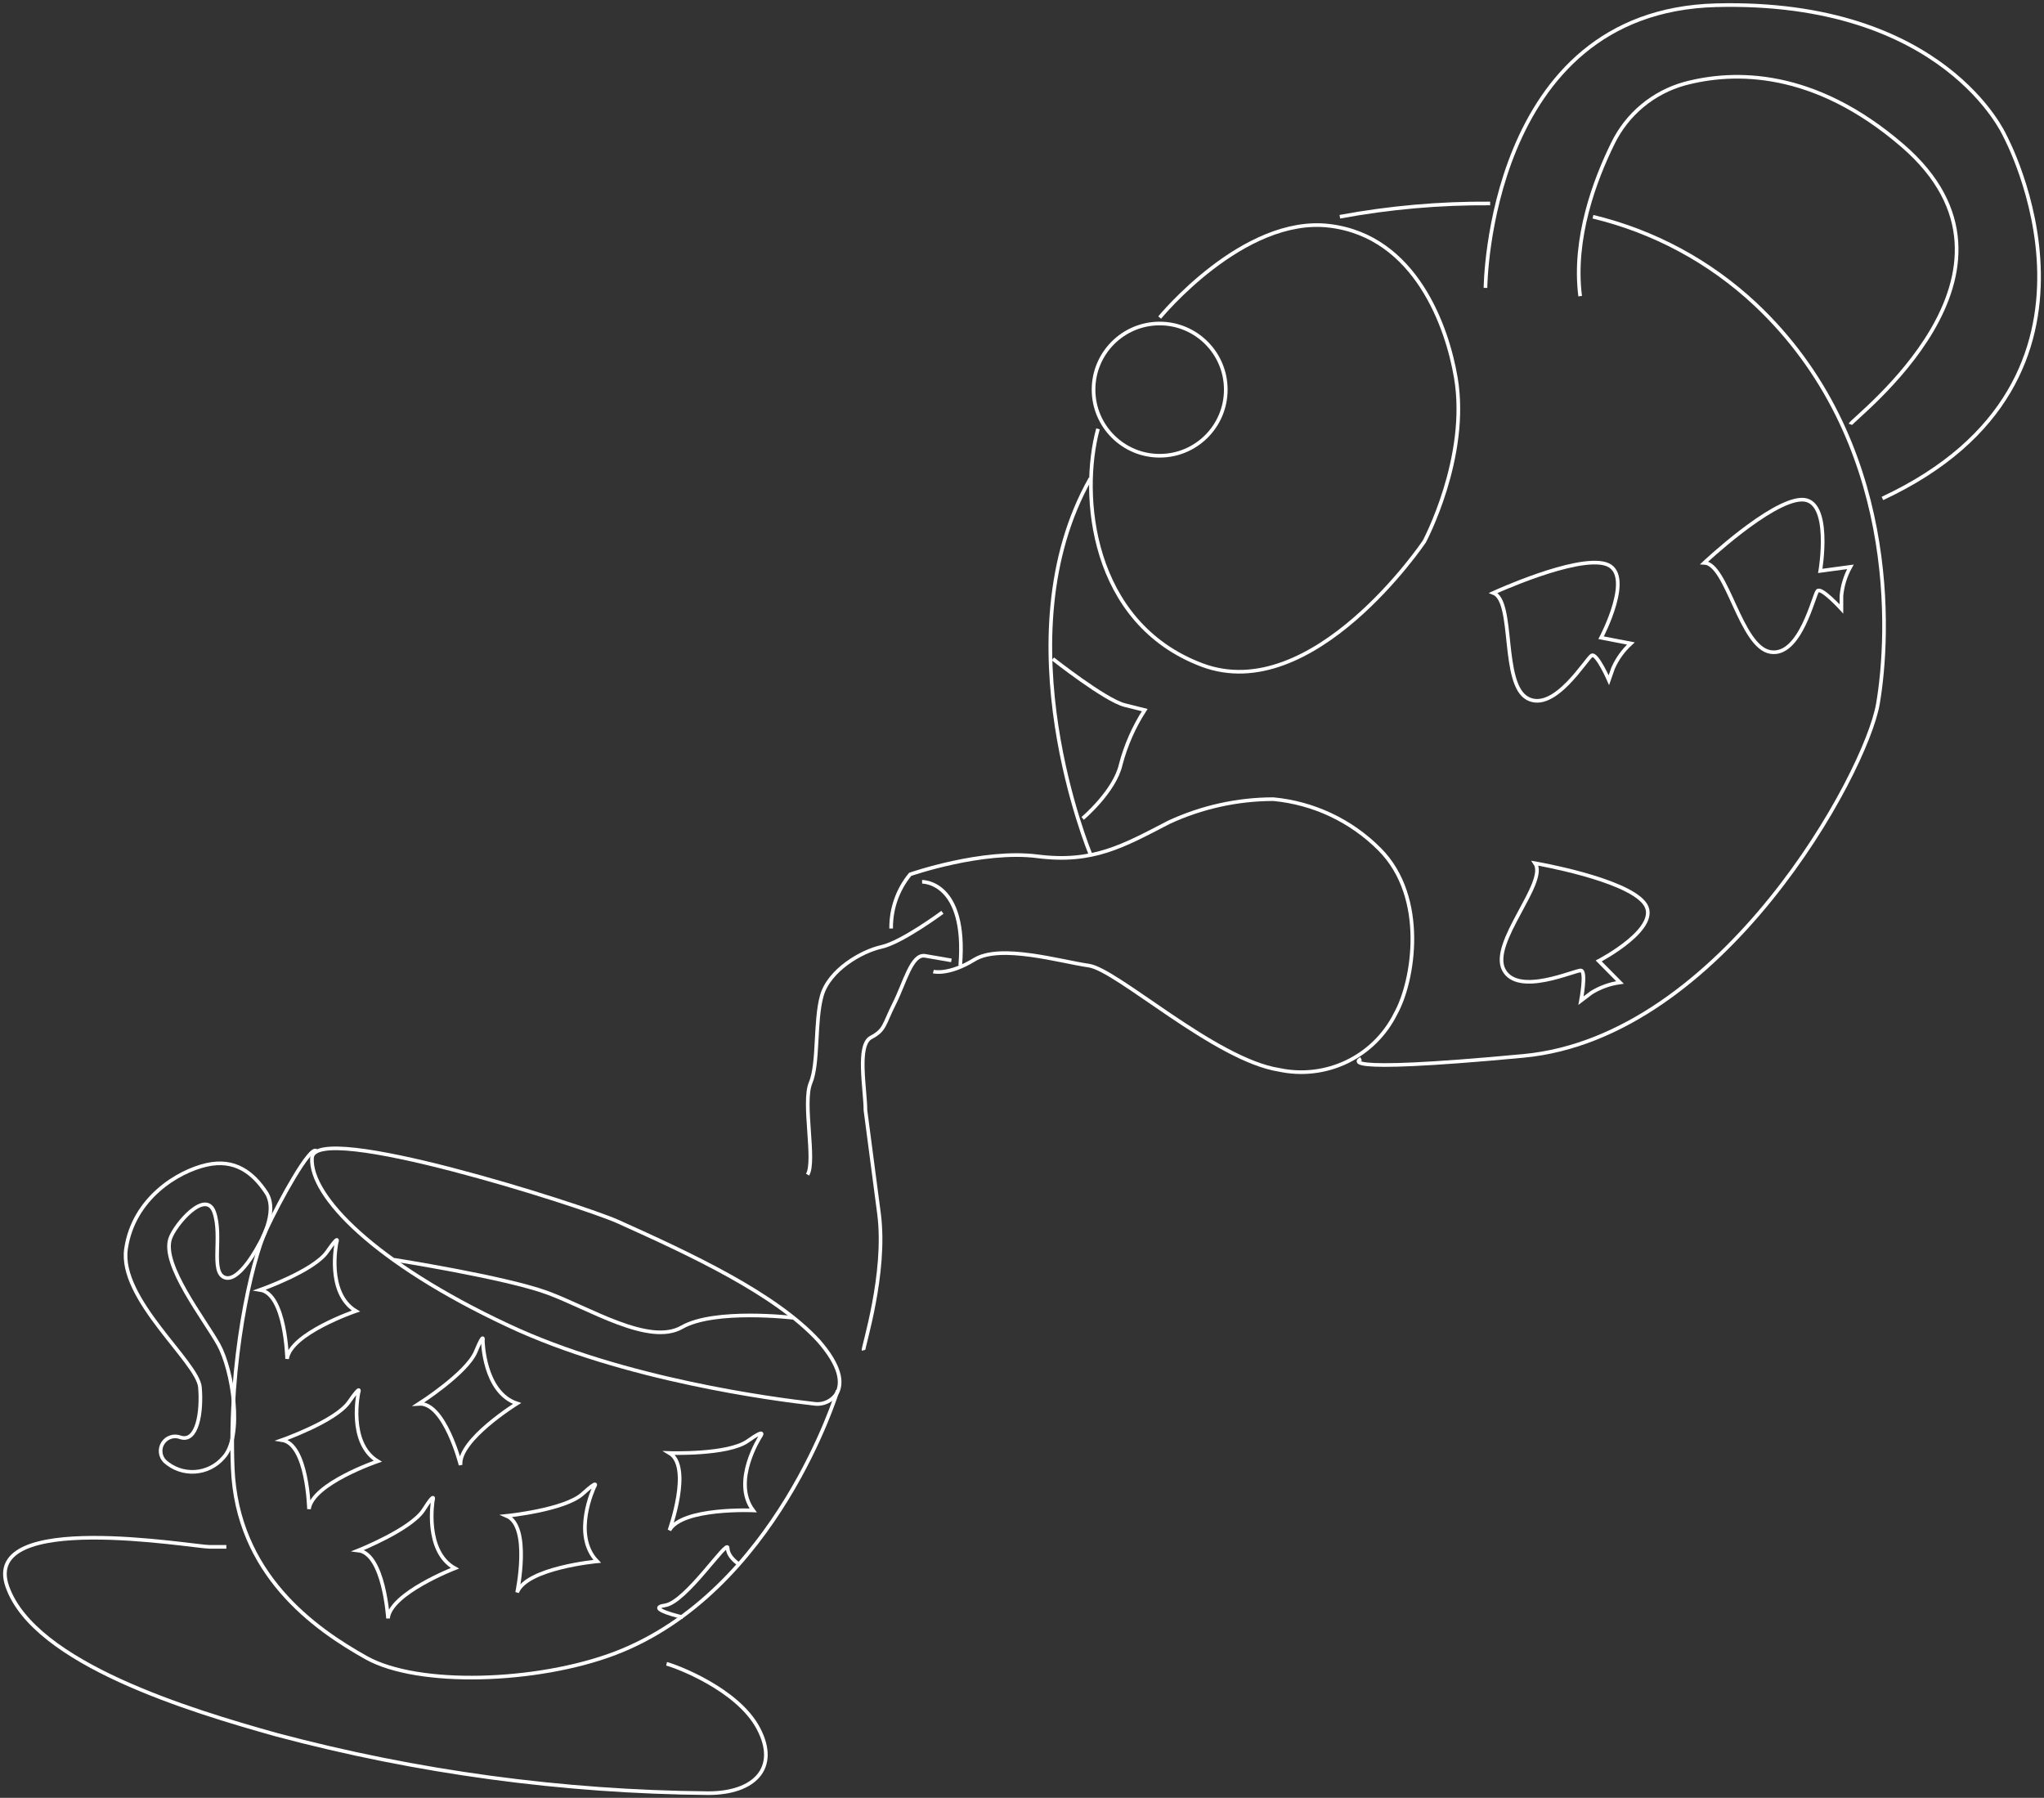 <svg width="415" height="365" viewBox="0 0 415 365" fill="none" xmlns="http://www.w3.org/2000/svg">
<rect x="0" y="0" width="415" height="365" fill="#333333" stroke="none"/>
<path d="M170.079 282.556C169.625 283.417 168.913 284.114 168.042 284.55C167.171 284.985 166.186 285.137 165.224 284.984C157.384 284.11 126.627 280.129 103.153 269.084C76.037 256.388 62.904 242.818 63.341 235.098C63.778 227.379 118.349 244.808 125.462 248.013C140.027 254.567 157.383 262.578 166.268 272.288C170.711 277.41 170.929 280.59 170.079 282.556Z" stroke="white" stroke-width="0.74" stroke-miterlimit="10"/>
<path d="M170.078 282.295C170.078 282.295 157.625 323.223 124.756 335.701C109.074 341.624 84.945 342.474 74.361 336.55C63.777 330.627 48.095 319.558 47.245 298.001C46.396 276.445 51.081 256.005 54.018 249.718C56.956 243.431 62.903 232.725 64.19 233.623" stroke="white" stroke-width="0.74" stroke-miterlimit="10"/>
<path d="M135.338 337.789C137.037 338.201 149.733 342.862 153.981 350.922C158.229 358.981 153.132 364.054 143.81 364.054C114.2 363.796 84.741 359.807 56.128 352.184C38.795 347.329 6.995 337.789 1.484 322.107C-4.026 306.425 39.184 314.047 42.558 314.047H45.957" stroke="white" stroke-width="0.74" stroke-miterlimit="10"/>
<path d="M52.562 252.719C52.562 252.719 56.664 246.067 54.043 242.11C51.421 238.153 47.731 235.168 41.905 236.503C36.079 237.838 27.121 243.275 25.592 253.495C24.063 263.715 40.157 276.508 40.594 281.63C41.031 286.752 40.036 292.894 36.661 291.826C36.027 291.573 35.325 291.548 34.674 291.754C34.023 291.959 33.463 292.384 33.089 292.955C32.715 293.526 32.549 294.209 32.621 294.888C32.693 295.567 32.996 296.2 33.481 296.681C34.302 297.422 35.262 297.992 36.305 298.358C37.348 298.723 38.454 298.876 39.558 298.808C40.661 298.741 41.74 298.453 42.731 297.963C43.722 297.472 44.605 296.789 45.328 295.953C49.43 291.705 47.221 278.11 44.381 272.988C41.541 267.866 32.778 256.797 34.55 251.481C35.496 248.616 41.832 241.236 43.507 246.164C45.182 251.092 42.682 258.302 45.643 259.37C48.605 260.438 52.562 252.719 52.562 252.719Z" stroke="white" stroke-width="0.74" stroke-miterlimit="10"/>
<path d="M150.172 317.663C150.172 317.663 147.744 316.182 147.744 314.264C147.744 312.346 139.271 325.286 135.047 325.917C130.823 326.549 138.64 328.345 138.64 328.345" stroke="white" stroke-width="0.74" stroke-miterlimit="10"/>
<path d="M154.393 291.618C154.393 291.618 148.469 300.722 152.912 306.646C152.912 306.646 138.515 306.015 135.917 310.676C135.917 310.676 140.579 297.761 135.917 294.993C135.917 294.993 147.789 295.406 151.795 292.565C155.801 289.725 154.393 291.618 154.393 291.618Z" stroke="white" stroke-width="0.74" stroke-miterlimit="10"/>
<path d="M120.656 301.882C120.656 301.882 116.019 311.593 121.238 316.983C121.238 316.983 106.89 318.318 104.996 323.295C104.996 323.295 107.837 309.87 102.86 307.758C102.86 307.758 114.659 306.568 118.276 303.291C121.894 300.013 120.656 301.882 120.656 301.882Z" stroke="white" stroke-width="0.74" stroke-miterlimit="10"/>
<path d="M98.03 272.19C98.03 272.19 98.176 282.677 104.973 284.934C104.973 284.934 93.029 292.338 93.515 297.436C93.515 297.436 90.286 284.643 85.043 285.007C85.043 285.007 94.753 278.817 96.573 274.448C98.394 270.078 98.03 272.19 98.03 272.19Z" stroke="white" stroke-width="0.74" stroke-miterlimit="10"/>
<path d="M87.881 304.605C87.881 304.605 86.109 314.922 92.348 318.393C92.348 318.393 79.239 323.467 78.778 328.565C78.778 328.565 77.952 315.383 72.733 314.776C72.733 314.776 83.487 310.504 86.012 306.523C88.536 302.541 87.881 304.605 87.881 304.605Z" stroke="white" stroke-width="0.74" stroke-miterlimit="10"/>
<path d="M68.342 252.212C68.342 252.212 66.133 262.456 72.25 266.17C72.25 266.17 58.947 270.71 58.292 275.88C58.292 275.88 58 262.675 52.806 261.874C52.806 261.874 63.705 258.038 66.4 254.154C69.094 250.27 68.342 252.212 68.342 252.212Z" stroke="white" stroke-width="0.74" stroke-miterlimit="10"/>
<path d="M72.783 282.704C72.783 282.704 70.574 292.948 76.691 296.663C76.691 296.663 63.389 301.202 62.733 306.373C62.733 306.373 62.442 293.167 57.247 292.366C57.247 292.366 68.147 288.53 70.841 284.646C73.536 280.762 72.783 282.704 72.783 282.704Z" stroke="white" stroke-width="0.74" stroke-miterlimit="10"/>
<path d="M80.018 255.762C80.018 255.762 102.57 259.306 111.139 262.462C119.708 265.617 131.797 273.264 138.448 269.453C145.1 265.642 161 267.535 161 267.535" stroke="white" stroke-width="0.74" stroke-miterlimit="10"/>
<path d="M323.424 44.004C335.753 46.961 347.103 53.067 356.365 61.725C385.641 89.204 383.699 128.87 381.272 142.925C378.844 156.981 349.714 210.58 309.32 214.367C268.926 218.154 276.354 214.974 276.354 214.974" stroke="white" stroke-width="0.74" stroke-miterlimit="10"/>
<path d="M272.033 44.003C282.095 42.137 292.313 41.235 302.547 41.309" stroke="white" stroke-width="0.74" stroke-miterlimit="10"/>
<path d="M221.398 173.438C221.398 173.438 203.071 129.476 221.398 97.117" stroke="white" stroke-width="0.74" stroke-miterlimit="10"/>
<path d="M235.451 64.469C235.451 64.469 252.444 43.713 269.946 45.85C287.449 47.986 293.857 66.459 295.581 76.679C298.324 92.871 289.172 109.96 289.172 109.96C289.172 109.96 266.572 143.533 243.996 134.988C221.42 126.443 219.259 100.493 222.925 87.069" stroke="white" stroke-width="0.74" stroke-miterlimit="10"/>
<path d="M235.451 92.528C228.037 92.528 222.027 86.518 222.027 79.104C222.027 71.69 228.037 65.68 235.451 65.68C242.865 65.68 248.875 71.69 248.875 79.104C248.875 86.518 242.865 92.528 235.451 92.528Z" stroke="white" stroke-width="0.74" stroke-miterlimit="10"/>
<path d="M189.501 197.251C189.501 197.251 192.56 198.076 197.852 194.823C203.144 191.571 215.354 195.236 221.059 196.037C226.763 196.838 246.693 215.166 259.729 217.205C264.374 218.196 269.217 217.613 273.494 215.547C277.77 213.481 281.238 210.05 283.349 205.796C287.015 199.29 289.855 182.176 280.096 172.417C274.313 166.608 266.677 163.009 258.515 162.246C251.204 162.259 243.982 163.857 237.347 166.931C227.977 171.786 221.884 175.282 210.645 173.85C199.405 172.417 184.792 177.515 184.792 177.515C182.249 180.611 180.882 184.506 180.932 188.512" stroke="white" stroke-width="0.74" stroke-miterlimit="10"/>
<path d="M187.218 179.024C187.218 179.024 196.37 178.829 194.962 196.018" stroke="white" stroke-width="0.74" stroke-miterlimit="10"/>
<path d="M193.164 194.979L187.823 194.057C185.08 193.595 183.697 199.543 181.561 203.767C179.424 207.991 179.74 209.107 176.827 210.637C173.914 212.166 175.71 221.245 175.71 225.372C175.71 225.372 177.021 235.252 178.478 246.467C180.031 258.604 175.176 273.558 175.322 274.14" stroke="white" stroke-width="0.74" stroke-miterlimit="10"/>
<path d="M191.344 185.219C191.344 185.219 183.09 191.336 178.988 192.234C174.885 193.132 168.307 196.968 166.85 202.163C165.394 207.358 166.243 215.903 164.568 219.86C162.893 223.816 165.636 235.735 163.961 238.479" stroke="white" stroke-width="0.74" stroke-miterlimit="10"/>
<path d="M301.601 58.449C301.601 58.449 302.014 2.276 348.404 1.062C394.794 -0.152 407.029 27.522 407.029 27.522C407.029 27.522 433.877 77.068 382.195 101.198" stroke="white" stroke-width="0.74" stroke-miterlimit="10"/>
<path d="M375.688 86.149C376.101 84.935 415.985 55.222 386.272 29.563C368.236 14.003 351.996 14.318 342.018 16.988C338.868 17.863 335.941 19.397 333.429 21.489C330.918 23.582 328.881 26.185 327.453 29.126C323.788 36.579 319.345 48.425 320.826 60.126" stroke="white" stroke-width="0.74" stroke-miterlimit="10"/>
<path d="M213.771 133.773C213.771 133.773 224.355 142.124 228.336 143.144L232.414 144.163C230.228 147.551 228.589 151.262 227.559 155.16C226.345 160.646 219.815 166.157 219.815 166.157" stroke="white" stroke-width="0.74" stroke-miterlimit="10"/>
<path d="M369.574 115.907L375.691 115.082C374.679 116.9 374.059 118.909 373.871 120.981V123.627C373.871 123.627 369.793 119.16 369.016 119.961C368.239 120.763 365.544 133.386 359.451 132.366C353.358 131.347 350.688 114.451 346.027 114.257C346.027 114.257 359.451 101.634 365.763 101.439C372.074 101.245 369.574 115.907 369.574 115.907Z" stroke="white" stroke-width="0.74" stroke-miterlimit="10"/>
<path d="M325.077 129.475L331.121 130.64C329.576 132.043 328.344 133.755 327.504 135.665L326.654 138.093C326.654 138.093 324.227 132.558 323.183 133.068C322.139 133.578 315.633 144.696 310.172 141.807C304.71 138.918 307.574 122.047 303.205 120.372C303.205 120.372 319.955 112.677 325.999 114.497C332.044 116.318 325.077 129.475 325.077 129.475Z" stroke="white" stroke-width="0.74" stroke-miterlimit="10"/>
<path d="M324.59 195.091L328.911 199.46C326.852 199.743 324.876 200.455 323.109 201.548L320.997 203.15C320.997 203.15 322.114 197.203 320.997 197.033C319.88 196.863 308.204 202.373 305.315 196.887C302.427 191.401 314.321 179.118 311.675 175.258C311.675 175.258 329.833 178.365 333.814 183.293C337.796 188.221 324.59 195.091 324.59 195.091Z" stroke="white" stroke-width="0.74" stroke-miterlimit="10"/>
</svg>
